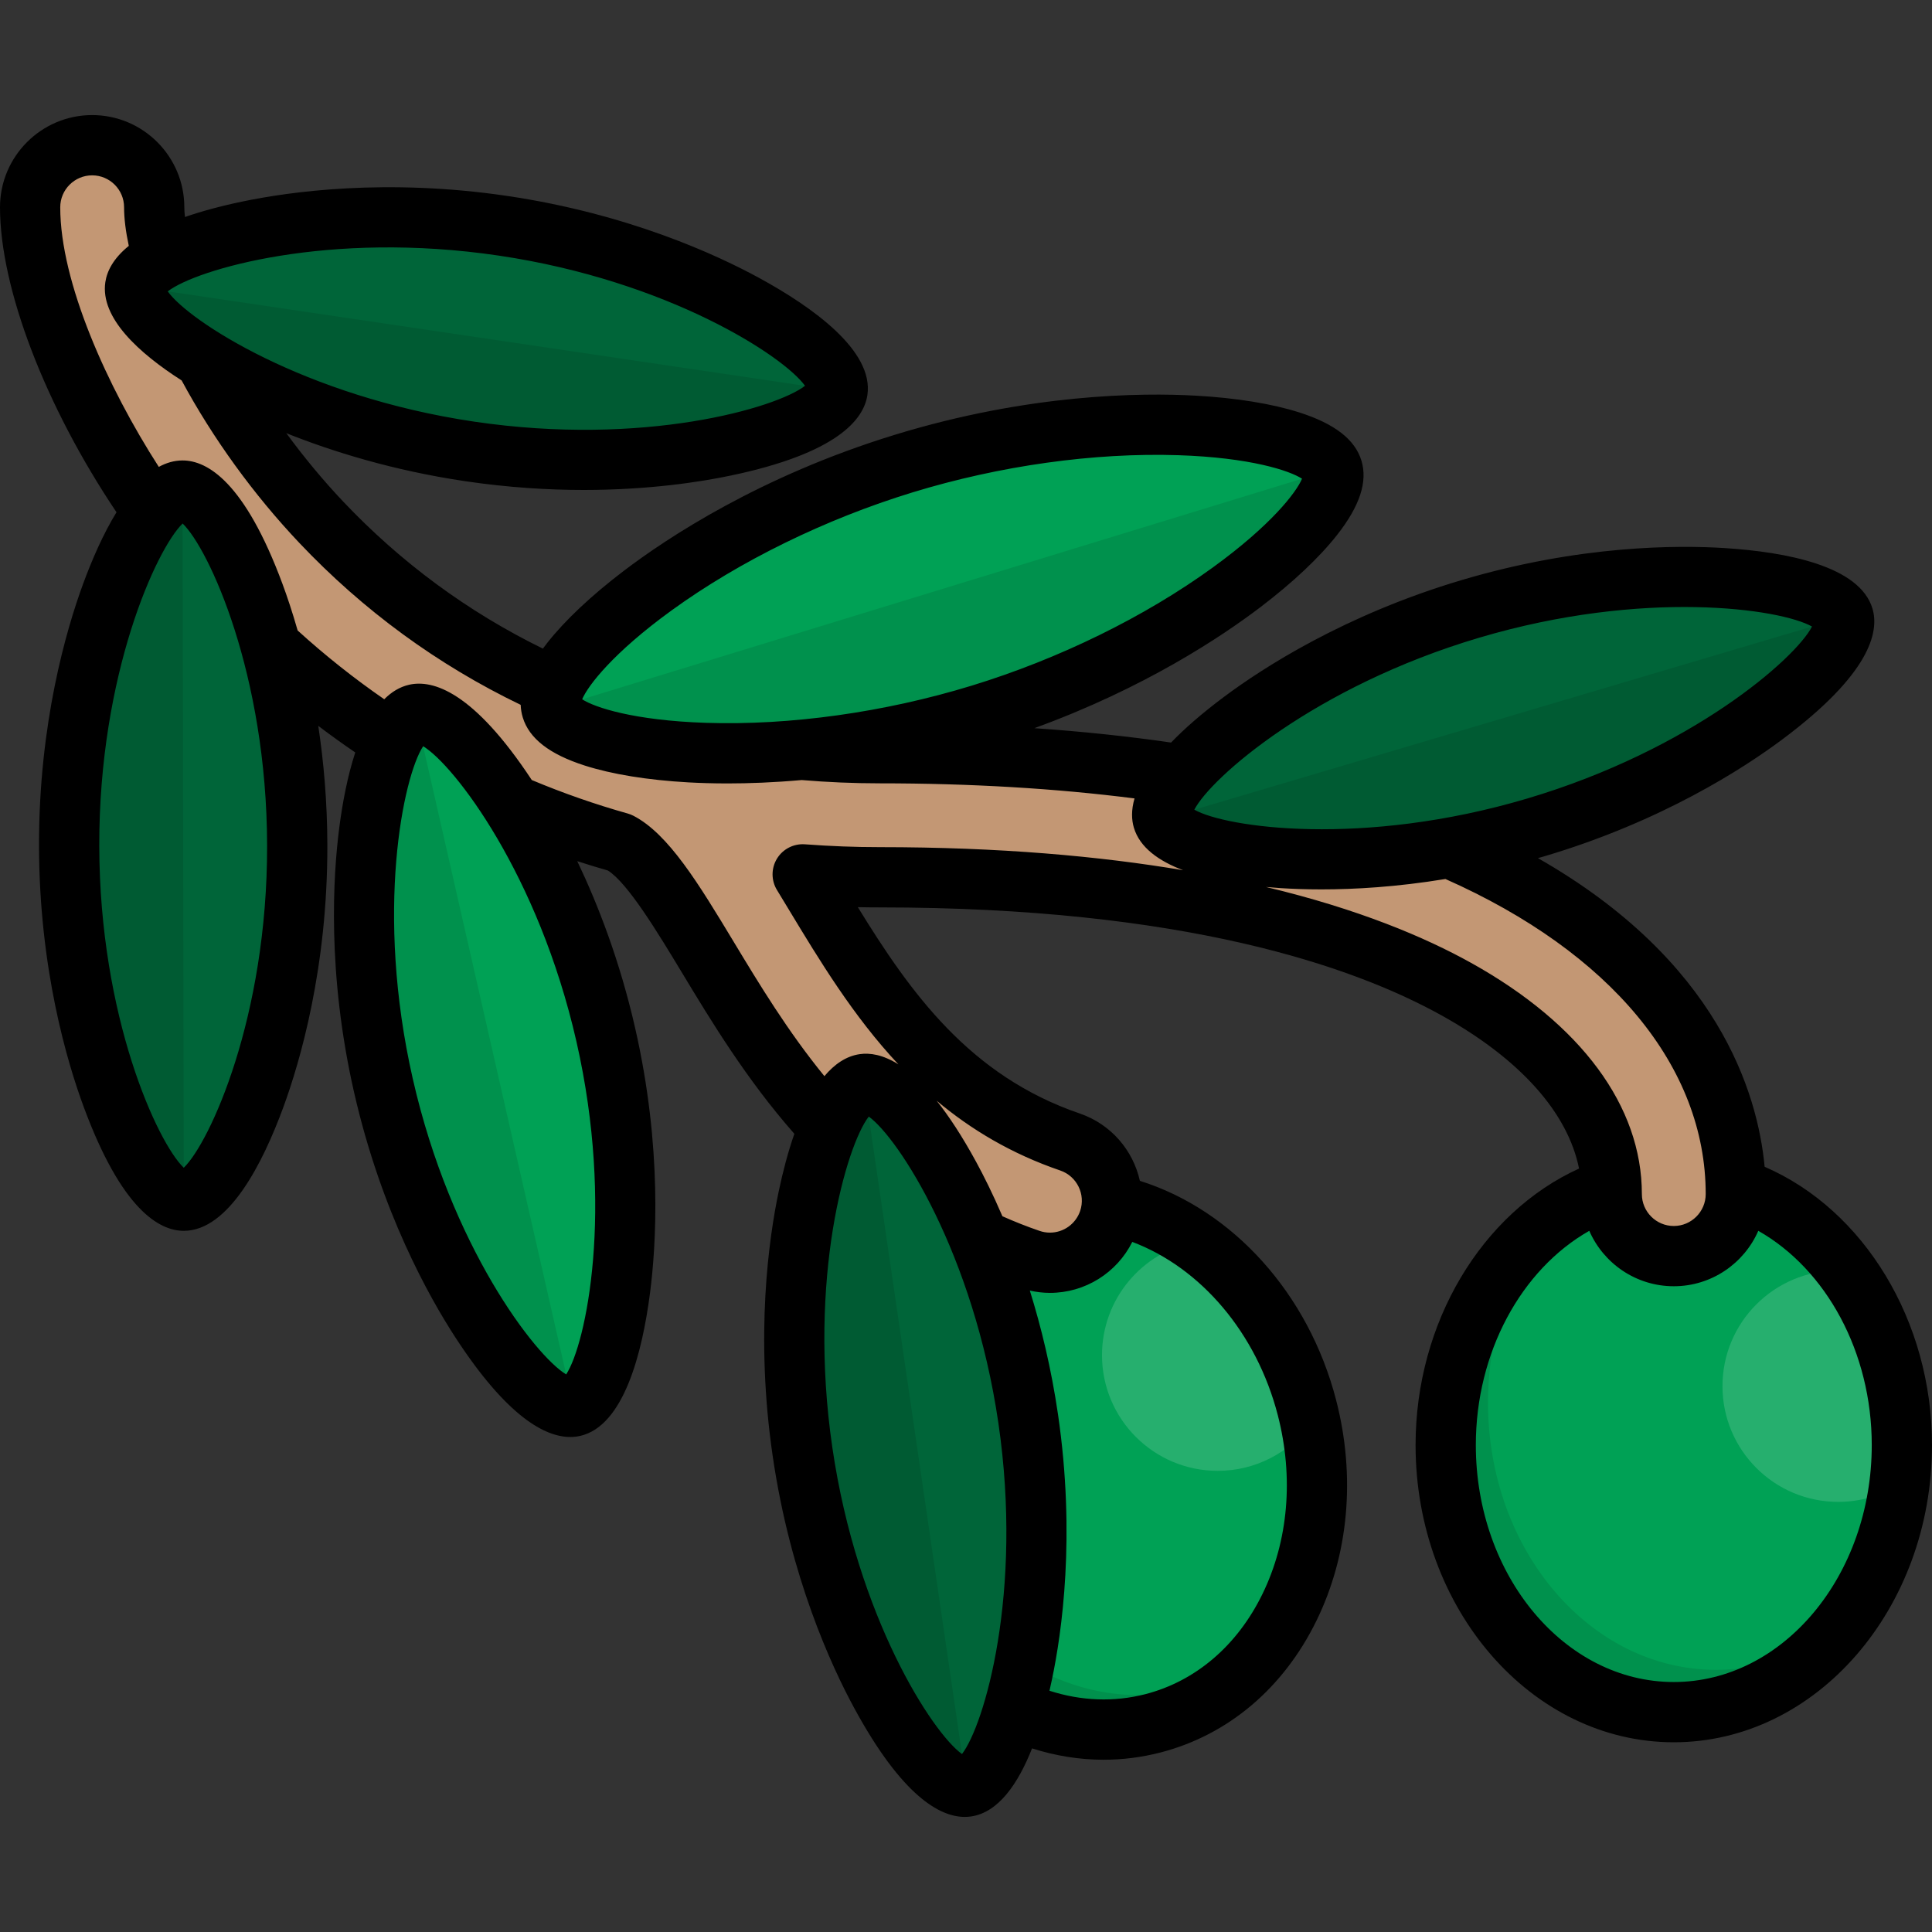 <?xml version="1.0" encoding="iso-8859-1"?>
<!-- Uploaded to: SVG Repo, www.svgrepo.com, Generator: SVG Repo Mixer Tools -->
<svg height="800px" width="800px" version="1.1" id="Layer_1" xmlns="http://www.w3.org/2000/svg" xmlns:xlink="http://www.w3.org/1999/xlink" 
	 viewBox="0 0 512 512" xml:space="preserve">
<rect x="0" y="0" width="512" height="512" fill="#333333" stroke="none"/>
<ellipse style="fill:#00A155;" cx="443.575" cy="382.945" rx="60.445" ry="70.784"/>
<path style="opacity:0.1;enable-background:new    ;" d="M454.783,442.521c-33.383,0-60.445-31.693-60.445-70.789
	c0-18.44,6.025-35.228,15.889-47.825c-16.329,12.674-27.102,34.379-27.102,59.039c0,39.096,27.063,70.789,60.446,70.789
	c17.637,0,33.507-8.852,44.557-22.963C478.569,438.19,467.11,442.521,454.783,442.521z"/>
<path style="opacity:0.15;fill:#FFFFFF;enable-background:new    ;" d="M489.37,336.778c-0.739-0.053-1.482-0.089-2.233-0.089
	c-16.933,0-30.661,13.728-30.661,30.661c0,16.934,13.728,30.661,30.661,30.661c5.959,0,11.516-1.705,16.223-4.646
	c0.429-3.401,0.657-6.877,0.657-10.416C504.016,365.299,498.49,349.174,489.37,336.778z"/>
<ellipse transform="matrix(-0.25 -0.968 0.968 -0.25 -16.067 763.878)" style="fill:#00A155;" cx="287.849" cy="388.162" rx="70.786" ry="60.448"/>
<path style="opacity:0.1;enable-background:new    ;" d="M314.676,447.552c-32.324,8.342-66.447-15.583-76.218-53.438
	c-6.261-24.259-0.987-48.337,12.106-64.71c-19.561,15.503-28.82,44.554-21.256,73.861c9.769,37.856,43.893,61.781,76.218,53.438
	c11.61-2.996,21.395-9.762,28.733-18.938C328.552,442.287,321.976,445.668,314.676,447.552z"/>
<path style="opacity:0.15;fill:#FFFFFF;enable-background:new    ;" d="M346.364,373.054c-4.879-18.905-15.832-34.335-29.601-44.007
	c-14.09,2.766-24.721,15.18-24.721,30.08c0,16.934,13.728,30.661,30.661,30.661c10.099,0,19.056-4.885,24.642-12.419
	C347.053,375.933,346.735,374.494,346.364,373.054z"/>
<path style="fill:#C39774;" d="M233.151,199.602c-74.47,0-121.611-33.301-148.045-61.238c-30.179-31.896-44.24-68.645-44.24-83.439
	c0-9.081-7.362-16.442-16.442-16.442S7.983,45.844,7.983,54.925c0,24.735,18.287,69.101,53.239,106.039
	c21.66,22.891,55.163,48.849,102.977,62.313c7.28,3.752,15.119,16.709,23.404,30.433c16.33,27.047,38.696,64.088,85.311,80.043
	c1.764,0.604,3.56,0.89,5.325,0.89c6.835,0,13.218-4.295,15.554-11.122c2.94-8.591-1.64-17.94-10.231-20.88
	c-35.296-12.08-52.571-40.688-67.81-65.928c-1.022-1.692-2.029-3.356-3.033-5.004c6.612,0.493,13.406,0.776,20.43,0.776
	c82.237,0,128.507,16.136,152.841,29.672c26.529,14.756,41.137,34.035,41.137,54.285c0,9.081,7.362,16.442,16.441,16.442
	c9.081,0,16.442-7.362,16.442-16.442C460.012,262.543,400.598,199.602,233.151,199.602z"/>
<path style="fill:#006539;" d="M78.769,224.048c0.092,51.968-19.807,94.132-30.058,94.15c-10.25,0.018-30.297-42.075-30.388-94.043
	c-0.092-51.968,19.807-94.132,30.058-94.15S78.678,172.08,78.769,224.048z"/>
<path style="opacity:0.1;enable-background:new    ;" d="M48.712,318.197c-10.25,0.018-30.297-42.075-30.388-94.043
	s19.807-94.132,30.058-94.15L48.712,318.197z"/>
<path style="fill:#00A155;" d="M160.555,274.287c11.537,50.672,1.416,96.183-8.579,98.459c-9.995,2.276-38.821-34.368-50.359-85.04
	s-1.416-96.182,8.579-98.458C120.192,186.972,149.019,223.615,160.555,274.287z"/>
<path style="opacity:0.1;enable-background:new    ;" d="M151.977,372.745c-9.995,2.276-38.821-34.368-50.359-85.04
	s-1.416-96.182,8.579-98.458L151.977,372.745z"/>
<path style="fill:#006539;" d="M272.487,375.998c7.519,51.421-6.148,95.997-16.291,97.479c-10.143,1.483-36-37.312-43.519-88.734
	c-7.519-51.421,6.148-95.997,16.291-97.479C239.11,285.781,264.968,324.577,272.487,375.998z"/>
<path style="opacity:0.1;enable-background:new    ;" d="M256.196,473.478c-10.143,1.483-36-37.312-43.519-88.734
	c-7.519-51.421,6.148-95.997,16.291-97.479L256.196,473.478z"/>
<path style="fill:#006539;" d="M389.765,161.336c49.824-14.772,95.892-7.599,98.807,2.229c2.913,9.828-31.799,40.951-81.624,55.723
	s-95.892,7.599-98.806-2.229C305.227,207.232,339.941,176.108,389.765,161.336z"/>
<path style="opacity:0.1;enable-background:new    ;" d="M488.571,163.565c2.913,9.828-31.799,40.951-81.624,55.723
	c-49.824,14.772-95.892,7.599-98.806-2.229L488.571,163.565z"/>
<path style="fill:#00A155;" d="M239.481,122.856c57.155-17.512,110.218-9.743,113.672,1.532
	c3.454,11.273-36.149,47.436-93.304,64.948s-110.218,9.743-113.672-1.532C142.724,176.528,182.326,140.368,239.481,122.856z"/>
<path style="opacity:0.1;enable-background:new    ;" d="M353.154,124.387c3.454,11.273-36.149,47.436-93.304,64.948
	s-110.218,9.743-113.672-1.532L353.154,124.387z"/>
<path style="fill:#006539;" d="M133.325,59.836C81.918,52.219,37.316,65.8,35.813,75.94s37.244,36.072,88.65,43.689
	c51.407,7.617,96.008-5.964,97.51-16.104C223.477,93.386,184.731,67.454,133.325,59.836z"/>
<path style="opacity:0.1;enable-background:new    ;" d="M35.813,75.94c-1.503,10.14,37.244,36.072,88.65,43.689
	c51.407,7.617,96.008-5.964,97.51-16.104L35.813,75.94z"/>
<path d="M467.648,309.209c-1.869-19.829-12.511-54.676-60.082-81.797c0.551-0.159,1.096-0.305,1.651-0.47
	c31.183-9.246,52.915-23.374,63.094-30.972c23.139-17.274,25.776-28.39,23.913-34.674c-3.375-11.384-23.043-15.004-38.948-16.037
	c-12.672-0.821-38.595-0.822-69.781,8.424c-31.183,9.246-52.916,23.374-63.094,30.972c-5.954,4.445-10.543,8.479-14.055,12.131
	c-11.528-1.679-23.635-2.948-36.239-3.812c29.216-10.61,49.73-24.321,59.955-32.1c8.575-6.523,15.589-13.134,20.287-19.117
	c6.038-7.694,8.143-14.141,6.437-19.71c-1.707-5.569-7.062-9.73-16.374-12.72c-7.242-2.326-16.756-3.872-27.513-4.473
	c-14.513-0.81-44.164-0.539-79.757,10.367c-35.593,10.905-60.31,27.294-71.875,36.092c-8.575,6.523-15.588,13.134-20.286,19.117
	c-0.386,0.492-0.755,0.978-1.109,1.46c-19.822-9.702-37.62-22.796-52.967-39.016c-5.346-5.65-10.378-11.734-15.03-18.078
	c12.225,4.879,28.288,9.893,47.417,12.727c11.38,1.686,21.945,2.32,31.398,2.32c17.274,0,30.838-2.116,38.874-3.795
	c28.266-5.904,35.344-14.872,36.305-21.355c1.74-11.746-14.568-23.322-28.553-30.966c-11.147-6.092-34.65-17.022-66.823-21.79
	c-32.176-4.768-57.838-1.122-70.273,1.475c-5.969,1.246-10.984,2.631-15.205,4.099c-0.131-1.15-0.168-2.005-0.168-2.589
	c0-13.468-10.957-24.425-24.425-24.425C10.957,30.5,0,41.457,0,54.925c0,21.492,12.01,52.739,30.873,80.827
	c-3.572,5.822-6.557,12.721-8.894,19.1c-4.371,11.927-11.695,36.792-11.638,69.317s7.468,57.365,11.881,69.276
	c10.021,27.052,19.93,32.737,26.485,32.737h0.02c11.874-0.021,20.904-17.865,26.388-32.83c4.37-11.927,11.695-36.793,11.638-69.317
	c-0.02-11.621-0.982-22.255-2.409-31.675c3.213,2.435,6.482,4.789,9.806,7.049c-2.067,6.296-3.39,13.397-4.233,19.893
	c-1.636,12.596-3.304,38.465,3.918,70.178c7.22,31.713,19.922,54.31,26.85,64.956c13.778,21.171,23.861,26.384,30.449,26.384
	c0.943,0,1.815-0.108,2.615-0.288c11.578-2.637,16.456-22.031,18.509-37.837c1.636-12.596,3.302-38.464-3.918-70.178
	c-4.055-17.812-9.839-32.748-15.36-44.305c2.695,0.877,5.405,1.711,8.126,2.489c5.306,3.356,13.243,16.503,19.665,27.138
	c7.639,12.654,17.006,28.15,29.743,42.635c-1.733,4.955-3.085,10.224-4.126,15.159c-2.622,12.429-6.316,38.086-1.61,70.269
	c4.706,32.183,15.591,55.707,21.662,66.867c12.672,23.293,22.668,28.733,29.238,28.733c0.585,0,1.143-0.043,1.673-0.121
	c7.252-1.06,12.458-8.688,16.157-18.038c6.246,1.985,12.607,3.009,18.948,3.009c5.059,0,10.105-0.637,15.064-1.916
	c17.932-4.628,32.629-17.053,41.384-34.984c8.546-17.505,10.391-38.241,5.19-58.389c-7.272-28.177-27.35-50.375-52.012-58.127
	c-1.788-8.037-7.59-14.989-15.933-17.844c-29.193-9.992-44.885-32.026-58.81-54.682c1.938,0.042,3.873,0.062,5.813,0.062
	c80.529,0,125.452,15.588,148.96,28.665c20.741,11.537,33.382,25.727,36.351,40.543c-25.796,11.727-43.321,40.857-43.321,73.27
	c0,43.435,30.697,78.771,68.428,78.771S512,426.382,512,382.948C512,350.09,494.013,320.619,467.648,309.209z M177.956,161.78
	c18.062-13.093,40.743-24.206,63.865-31.291c23.122-7.085,48.144-10.58,70.43-9.857c19.096,0.624,29.518,4.092,32.8,6.237
	c-1.517,3.616-8.207,12.328-23.676,23.542c-18.062,13.093-40.742,24.206-63.864,31.291c-23.122,7.084-48.135,10.58-70.431,9.857
	c-19.095-0.624-29.517-4.092-32.8-6.238C155.797,181.705,162.487,172.992,177.956,161.78z M132.154,67.734
	c44.998,6.668,75.621,26.695,81.184,34.513c-7.591,5.868-42.707,16.154-87.704,9.486c-44.998-6.668-75.621-26.695-81.183-34.513
	C52.043,71.351,87.157,61.066,132.154,67.734z M48.696,309.467c-6.929-6.638-22.31-39.836-22.389-85.327
	c-0.08-45.489,15.184-78.742,22.09-85.405c6.929,6.638,22.309,39.836,22.389,85.327C70.866,269.552,55.602,302.805,48.696,309.467z
	 M150.037,364.232c-8.222-4.947-30.536-33.944-40.636-78.299c-10.098-44.354-2.535-80.153,2.733-88.173
	c8.222,4.947,30.537,33.943,40.637,78.299C162.87,320.415,155.306,356.213,150.037,364.232z M254.933,464.839
	c-7.808-5.579-27.776-36.238-34.357-81.249c-6.581-45.012,3.772-80.105,9.654-87.685c7.808,5.579,27.776,36.238,34.357,81.25
	C271.169,422.164,260.815,457.258,254.933,464.839z M300.069,329.118c18.202,6.87,32.945,24.158,38.565,45.931
	c4.25,16.47,2.803,33.301-4.078,47.394c-6.673,13.666-17.691,23.087-31.026,26.528c-8.291,2.138-16.965,1.814-25.408-0.905
	c0.23-0.995,0.447-1.981,0.652-2.955c2.622-12.429,6.316-38.086,1.61-70.269l0,0c-1.795-12.271-4.488-23.278-7.469-32.826
	c1.749,0.392,3.529,0.609,5.324,0.609C287.576,342.627,295.976,337.308,300.069,329.118z M280.979,310.195
	c4.413,1.509,6.773,6.329,5.264,10.741c-1.172,3.423-4.388,5.723-8.002,5.723c-0.926,0-1.848-0.155-2.74-0.461
	c-3.305-1.13-6.606-2.435-9.852-3.88c-2.56-5.958-4.988-10.783-6.925-14.342c-3.744-6.881-7.251-12.194-10.508-16.28
	C257.274,299.297,267.954,305.737,280.979,310.195z M233.151,224.502c-6.538,0-13.026-0.246-19.838-0.754
	c-2.978-0.214-5.839,1.242-7.402,3.794c-1.562,2.551-1.566,5.762-0.01,8.317c0.998,1.641,2.001,3.298,3.018,4.979
	c8.304,13.753,17.192,28.457,29.173,41.236c-4.105-2.594-7.556-3.109-10.28-2.71c-3.592,0.525-6.681,2.667-9.336,5.827
	c-9.752-11.947-17.263-24.386-24.038-35.608c-9.267-15.347-17.27-28.602-26.582-33.402c-0.477-0.246-0.978-0.443-1.494-0.589
	c-8.646-2.435-17.188-5.421-25.432-8.877c-15.45-23.428-26.193-26.687-32.507-25.252c-2.498,0.569-4.683,1.921-6.596,3.847
	c-8.02-5.538-15.708-11.644-22.946-18.226c-1.42-4.974-2.824-9.122-4.011-12.326c-10.021-27.052-19.93-32.736-26.484-32.736h-0.019
	c-2.192,0.004-4.286,0.618-6.28,1.707c-13.68-21.273-26.121-48.927-26.121-68.803c0-4.664,3.794-8.459,8.458-8.459
	s8.459,3.795,8.459,8.459c0,2.947,0.427,6.379,1.252,10.23c-4.154,3.371-5.791,6.739-6.218,9.616
	c-1.4,9.446,8.874,18.781,20.224,26.051c8.293,15.366,19.032,30.204,31.167,43.03c16.96,17.925,36.681,32.34,58.678,42.935
	c0.043,1.153,0.226,2.271,0.558,3.356c1.707,5.569,7.062,9.73,16.374,12.72c7.242,2.326,16.756,3.872,27.513,4.473
	c2.891,0.161,6.38,0.28,10.4,0.279c5.584,0,12.208-0.24,19.635-0.898c6.809,0.573,13.761,0.871,20.684,0.871
	c24.068,0,46.713,1.346,67.513,3.998c-0.907,3.126-0.784,5.695-0.177,7.746c1.554,5.239,6.562,8.831,13.063,11.286
	C291.444,226.89,264.901,224.502,233.151,224.502z M392.035,168.989c43.615-12.931,79.824-7.685,88.166-2.943
	c-4.409,8.523-31.909,32.657-75.522,45.588c-43.617,12.931-79.826,7.686-88.167,2.943
	C320.921,206.055,348.421,181.921,392.035,168.989z M389.873,255.18c-12.256-6.818-29.86-14.269-54.378-20.123
	c1.331,0.12,2.648,0.224,3.94,0.308c2.911,0.188,6.522,0.334,10.736,0.334c8.681,0,19.929-0.625,32.879-2.754
	c43.865,19.462,68.979,49.796,68.979,83.496c0,4.663-3.795,8.458-8.459,8.458c-4.664,0-8.458-3.795-8.458-8.458
	C435.112,293.164,419.045,271.407,389.873,255.18z M443.571,445.752c-28.928,0-52.462-28.174-52.462-62.805
	c0-24.492,12.003-46.523,30.068-56.768c3.769,8.636,12.387,14.688,22.394,14.688c10.009,0,18.626-6.052,22.395-14.688
	c18.066,10.243,30.068,32.267,30.068,56.768C496.034,417.577,472.498,445.752,443.571,445.752z"/>
</svg>